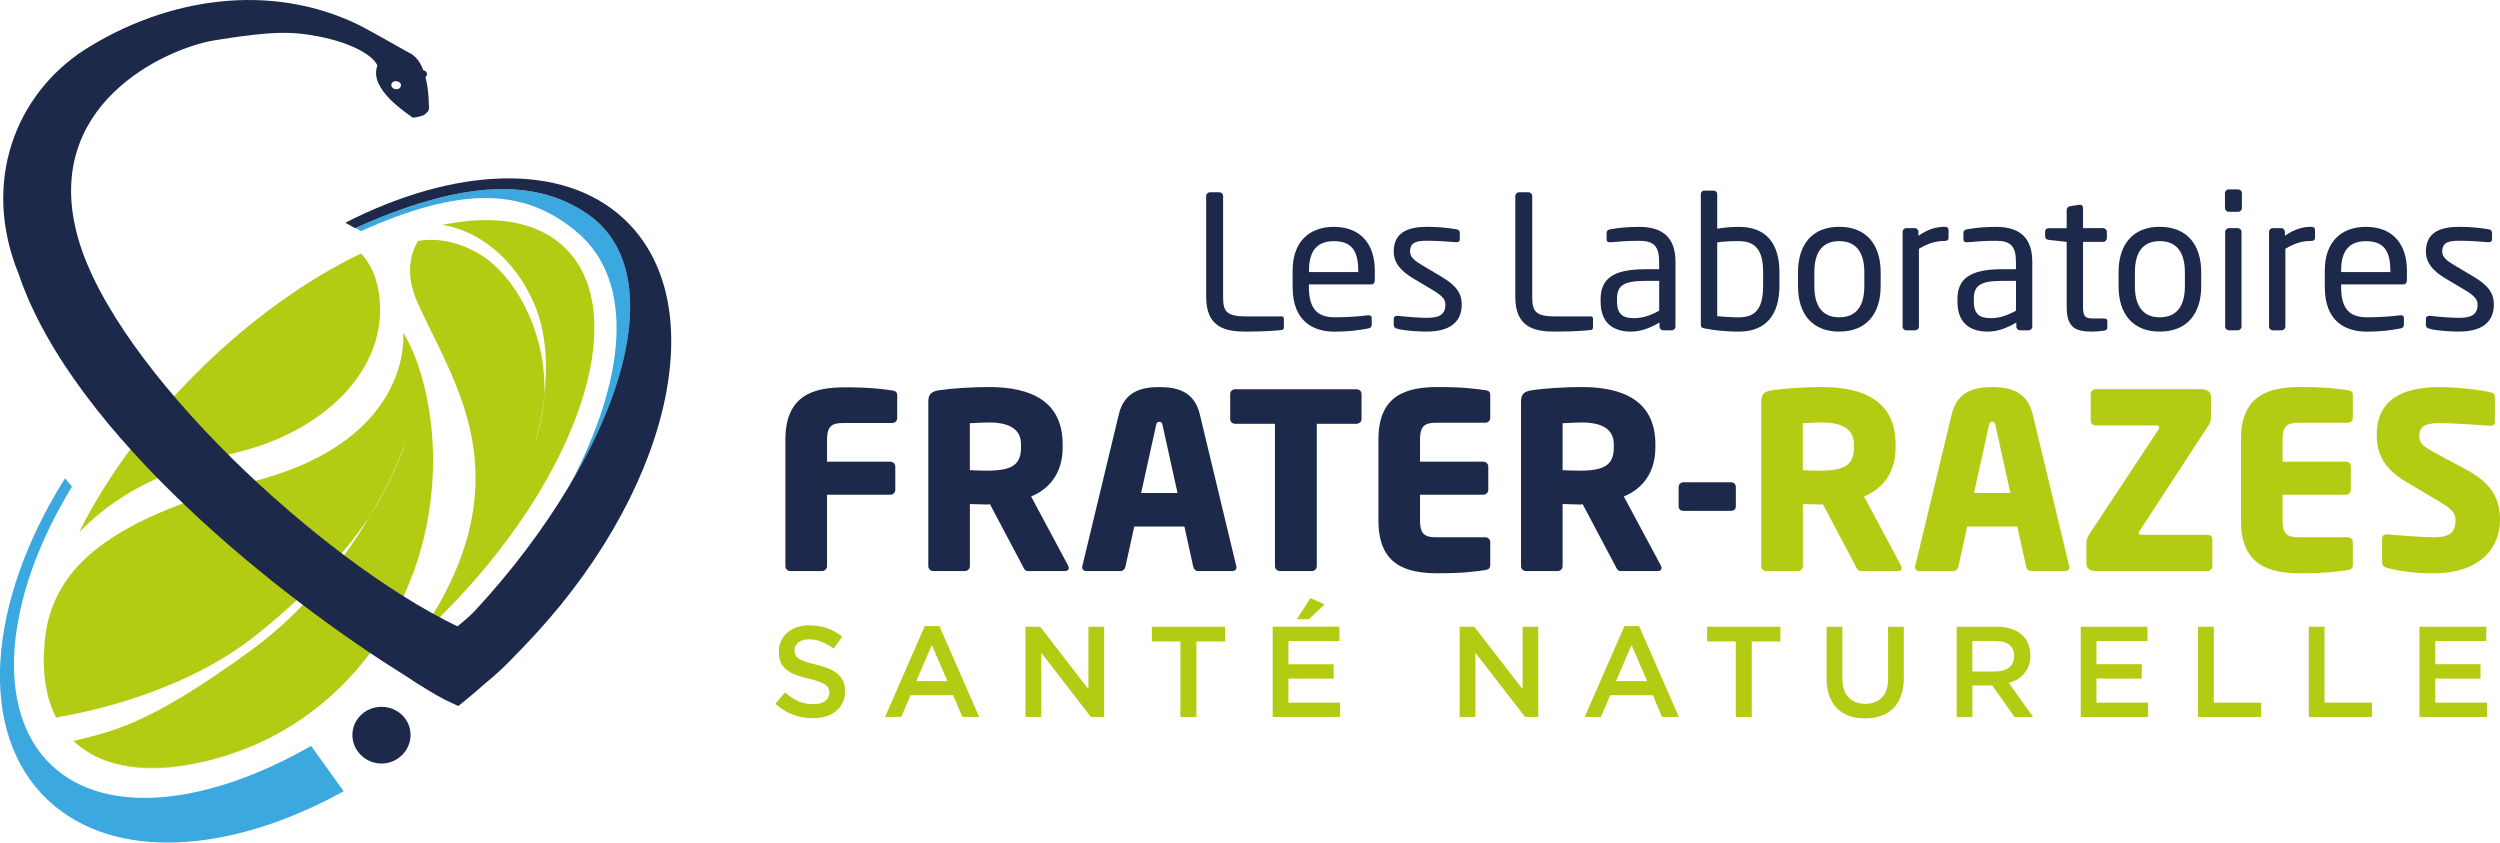 <svg xmlns="http://www.w3.org/2000/svg" id="Calque_2" data-name="Calque 2" viewBox="0 0 459.2 154.76"><defs><style>      .cls-1, .cls-2, .cls-3, .cls-4, .cls-5 {        stroke-width: 0px;      }      .cls-1, .cls-4 {        fill-rule: evenodd;      }      .cls-1, .cls-5 {        fill: #1c294a;      }      .cls-2, .cls-4 {        fill: #3ba9e0;      }      .cls-3 {        fill: #b3cb12;      }    </style></defs><g id="Calque_1-2" data-name="Calque 1"><g><path class="cls-3" d="m17.39,138.83c5.08,2.61,11.79,2.94,19.38,1.23-7.66,1.61-14.38,1.26-19.38-1.23"></path><path class="cls-3" d="m8.67,127.19c-.37-1.66-.59-3.48-.62-5.47.02,1.93.23,3.76.62,5.47"></path><path class="cls-3" d="m80.92,113.23c25.06-24.88,35.38-55.11,23.05-67.51-5.07-5.11-13.19-6.39-22.74-4.41,6.34.95,13.16,5.84,16.9,14.52,2.38,5.51,2.41,11.88,1.84,16.91-.14,2.91-.69,5.87-1.76,8.78,0,0,1.19-3.7,1.76-8.78.56-11.58-5.46-22.44-12.13-26.21-4.67-2.64-8.55-2.72-11.07-2.27-1.57,2.69-2.25,6.43-.09,11.28,4.93,11.07,13.44,23.31,9.78,40.62-1.71,8.09-5.88,15.54-9.88,21.19,1.46-1.32,2.9-2.68,4.33-4.1"></path><path class="cls-3" d="m43.83,83.01c14.8-3.6,26.62-14.15,25.96-27.16-.22-4.4-1.66-7.34-3.47-9.3-9.89,4.75-20.35,12.15-30.02,21.76-9.52,9.45-16.91,19.67-21.74,29.4,8.6-8.67,18.34-12.04,29.27-14.69"></path><path class="cls-3" d="m36.78,140.06c3.68-.77,7.32-1.97,10.83-3.57-3.74,1.59-7.38,2.79-10.84,3.57h.01"></path><path class="cls-3" d="m13.51,136.13c1.02.95,2.15,1.76,3.4,2.44-1.22-.68-2.34-1.49-3.34-2.45-.02,0-.03,0-.06.01"></path><path class="cls-3" d="m8.05,121.7s0,.01,0,.02c0-.02,0-.02,0-.04v.02Z"></path><path class="cls-3" d="m8.54,115.44c-.36,1.93-.52,3.97-.49,6.12-.01-1.95.15-3.99.49-6.12"></path><path class="cls-3" d="m8.89,128.07c.36,1.35.83,2.59,1.4,3.73.01,0,.02,0,.04,0-.6-1.16-1.08-2.41-1.44-3.72"></path><path class="cls-3" d="m75.77,105.63c7.15-19.27,2.73-37.44-1.71-44.52,0,0,2.09,19.47-26.9,27.14-25.05,6.63-36.24,14.61-38.63,27.18-.33,2.13-.5,4.18-.49,6.12v.13s0,.02,0,.03c.03,1.99.25,3.81.62,5.47.04.18.08.35.12.53.03.12.06.23.09.35.36,1.32.84,2.56,1.44,3.72,5.74-.94,23.67-4.59,37.01-15.34,9.51-7.66,16.18-14.93,20.69-21.78,4.56-7.77,6.54-13.65,6.54-13.65-1.3,4.36-3.41,8.91-6.54,13.65-4.56,7.75-11.69,17.37-22.02,24.89-19.34,14.08-25.66,14.75-32.45,16.56,1,.96,2.12,1.77,3.34,2.45.14.07.27.15.41.22.03.01.05.03.07.04,5,2.49,11.71,2.84,19.38,1.23,3.46-.78,7.1-1.98,10.84-3.57,12.09-5.53,22.61-15.93,28.16-30.86"></path><path class="cls-3" d="m68.03,94.67c3.13-4.74,5.23-9.29,6.54-13.65,0,0-1.97,5.89-6.54,13.65"></path><path class="cls-3" d="m99.98,72.74c-.58,5.08-1.77,8.78-1.77,8.78,1.08-2.9,1.63-5.87,1.77-8.78"></path><path class="cls-2" d="m108.07,39.41c-10.51-7.36-24.68-5.64-42.79,2.47l1.03.57c18.1-8.11,29.8-8.13,39.61.14,10.66,8.87,9.28,26.8-1.42,46.77,12.93-21.52,15.53-41.58,3.57-49.94"></path><path class="cls-5" d="m114.57,40.17c-11.29-10.5-31.12-9.47-51.14.74l1.84,1.03v-.06c18.11-8.11,32.28-9.83,42.79-2.47,11.95,8.36,9.36,28.42-3.57,49.94-4.56,7.63-10.42,15.49-17.43,23.03-.78.82-2.84,2.54-3.03,2.67-24.89-11.94-62.66-46.95-69.64-71.14C7.29,19.29,30.45,8.91,39.33,7.42c11.15-1.83,14.57-1.61,19.32-.7,6.56,1.29,10.08,3.75,10.67,5.34-1.7,4.38,5.87,9.01,6.4,9.5.36.18,2.28-.39,2.21-.47.47-.33.83-.73.87-1.08-.05-.31.06-3.15-.65-5.83.24-.24.39-.58.2-.87-.14-.24-.35-.37-.61-.42-.51-1.43-1.37-2.66-2.64-3.22-.43-.22-6.98-3.97-8.96-4.97C49.63-3.47,30.49-.34,15.57,9.12,2.95,17.26-3.52,33.33,3.44,50.37c10.06,29.71,49,60.09,70.98,73.72.31.2.65.4.99.64.15.09.28.17.44.31.17.06.28.2.49.31,1.46.92,3.34,2.12,5.42,3.2.84.41,1.66.79,2.42,1.13,1.68-1.32,3.31-2.72,4.99-4.19,1.97-1.61,3.87-3.36,5.84-5.5.14-.12.2-.19.3-.3.19-.19.35-.36.51-.52,27.26-27.98,35.65-63.35,18.74-79m-42.19-25.2c.42-.17.94,0,1.2.36.18.36.03.83-.4.99-.39.17-1,0-1.2-.37-.23-.38-.02-.82.39-.99"></path><path class="cls-4" d="m57.15,137c-18.99,10.88-37.65,12.99-47.6,3.63-10.68-9.97-8.84-30.8,3.67-51.24l-1.28-1.53c-14.31,22.77-16.3,46.77-3.09,59.15,12.07,11.27,33.39,9.86,54.27-1.67l-5.98-8.34Z"></path><path class="cls-1" d="m75.41,135.01c0,2.86-2.42,5.24-5.34,5.24s-5.34-2.37-5.34-5.24,2.39-5.18,5.34-5.18,5.34,2.27,5.34,5.18"></path><path class="cls-5" d="m235.47,60.6c-.88.14-3.44.31-6.65.31-3.65,0-7.27-.71-7.27-6.34v-18.57c0-.37.31-.68.69-.68h1.74c.37,0,.68.31.68.68v18.57c0,2.59.58,3.55,4.2,3.55h6.58c.24,0,.38.17.38.41v1.61c0,.2-.14.44-.35.48"></path><path class="cls-5" d="m292.25,60.6c-.89.14-3.44.31-6.65.31-3.65,0-7.27-.71-7.27-6.34v-18.57c0-.37.31-.68.69-.68h1.74c.37,0,.68.31.68.68v18.57c0,2.59.58,3.55,4.19,3.55h6.59c.24,0,.38.17.38.41v1.61c0,.2-.14.44-.35.48"></path><path class="cls-5" d="m251.86,52.24h-11.44v.48c0,4.06,1.61,5.56,4.74,5.56,1.99,0,4.5-.14,6.08-.37h.18c.27,0,.54.13.54.48v1.16c0,.45-.14.69-.68.79-1.94.37-3.82.58-6.11.58-3.92,0-7.74-1.84-7.74-8.19v-3.07c0-4.88,2.7-7.99,7.58-7.99s7.51,3.14,7.51,7.99v1.84c0,.44-.24.75-.65.75m-2.39-2.59c0-3.86-1.46-5.36-4.46-5.36s-4.58,1.67-4.58,5.36v.31h9.04v-.31Z"></path><path class="cls-5" d="m262.1,60.91c-1.27,0-3.72-.1-5.39-.51-.44-.1-.71-.31-.71-.68v-1.2c0-.31.27-.51.61-.51h.14c1.64.2,4.12.37,5.36.37,2.22,0,3.38-.58,3.38-2.42,0-1.03-.62-1.67-2.56-2.83l-3.45-2.05c-2.08-1.27-3.48-2.73-3.48-4.88,0-3.55,2.66-4.54,6.17-4.54,1.91,0,3.72.18,5.32.45.44.07.65.31.65.68v1.12c0,.41-.24.58-.57.58h-.11c-1.19-.1-3.38-.27-5.29-.27s-3.17.24-3.17,1.98c0,1.02.78,1.67,2.35,2.59l3.38,2.01c2.84,1.67,3.76,3.14,3.76,5.15,0,3.48-2.56,4.95-6.38,4.95"></path><path class="cls-5" d="m307.08,60.67h-1.57c-.38,0-.69-.31-.69-.68v-.75c-1.63.95-3.34,1.67-5.25,1.67-2.9,0-5.57-1.27-5.57-5.53v-.4c0-3.69,2.15-5.53,8.23-5.53h2.52v-1.37c0-2.86-.99-3.85-3.65-3.85-2.21,0-3.85.14-5.21.27h-.18c-.31,0-.61-.1-.61-.54v-1.2c0-.37.24-.58.71-.65,1.4-.24,2.97-.44,5.29-.44,4.74,0,6.65,2.39,6.65,6.41v11.91c0,.37-.3.68-.68.68m-2.32-9.08h-2.52c-4.13,0-5.22.92-5.22,3.34v.41c0,2.46,1.16,3.1,3.14,3.1,1.57,0,2.97-.48,4.61-1.37v-5.49Z"></path><path class="cls-5" d="m319.4,60.91c-2.05,0-4.16-.16-6.28-.58-.61-.1-.71-.31-.71-.78v-23.89c0-.34.24-.65.62-.65h1.74c.34,0,.65.27.65.65v6.35c1.29-.24,2.89-.34,3.99-.34,4.95,0,7.44,3,7.44,8.36v2.46c0,5.12-2.32,8.42-7.44,8.42m4.44-10.88c0-3.65-1.09-5.74-4.44-5.74-1.06,0-2.86.03-3.99.24v13.55c1.16.1,2.83.21,3.99.21,3.38,0,4.44-2.09,4.44-5.8v-2.46Z"></path><path class="cls-5" d="m337.83,60.91c-5.01,0-7.57-3.31-7.57-8.33v-2.59c0-5.01,2.56-8.33,7.57-8.33s7.61,3.31,7.61,8.33v2.59c0,5.01-2.59,8.33-7.61,8.33m4.61-10.92c0-3.48-1.4-5.7-4.61-5.7s-4.57,2.18-4.57,5.7v2.59c0,3.48,1.36,5.7,4.57,5.7s4.61-2.18,4.61-5.7v-2.59Z"></path><path class="cls-5" d="m357.18,44.26c-1.57,0-3,.41-4.71,1.43v14.3c0,.34-.31.68-.68.68h-1.67c-.34,0-.65-.31-.65-.68v-17.4c0-.37.27-.68.65-.68h1.61c.37,0,.65.31.65.68v.72c1.71-1.2,3.27-1.65,4.81-1.65.48,0,.72.21.72.62v1.4c0,.38-.24.58-.72.58"></path><path class="cls-5" d="m372.61,60.67h-1.57c-.37,0-.68-.31-.68-.68v-.75c-1.63.95-3.34,1.67-5.25,1.67-2.9,0-5.57-1.27-5.57-5.53v-.4c0-3.69,2.15-5.53,8.23-5.53h2.52v-1.37c0-2.86-.99-3.85-3.65-3.85-2.22,0-3.85.14-5.22.27h-.17c-.31,0-.61-.1-.61-.54v-1.2c0-.37.24-.58.71-.65,1.4-.24,2.97-.44,5.29-.44,4.74,0,6.65,2.39,6.65,6.41v11.91c0,.37-.3.68-.68.68m-2.32-9.08h-2.52c-4.13,0-5.22.92-5.22,3.34v.41c0,2.46,1.16,3.1,3.14,3.1,1.57,0,2.97-.48,4.61-1.37v-5.49Z"></path><path class="cls-5" d="m386.47,60.74c-.68.1-1.57.17-2.22.17-3.14,0-4.64-.82-4.64-4.57v-11.91l-3.31-.37c-.37-.04-.65-.24-.65-.62v-.92c0-.37.27-.61.65-.61h3.31v-3.35c0-.34.24-.61.61-.68l1.78-.28h.1c.27,0,.51.24.51.58v3.72h3.69c.37,0,.69.31.69.68v1.16c0,.37-.31.69-.69.69h-3.69v11.91c0,1.88.48,2.15,1.85,2.15h1.91c.48,0,.71.14.71.48v1.19c0,.31-.17.52-.61.58"></path><path class="cls-5" d="m396.71,60.91c-5.01,0-7.57-3.31-7.57-8.33v-2.59c0-5.01,2.56-8.33,7.57-8.33s7.61,3.31,7.61,8.33v2.59c0,5.01-2.59,8.33-7.61,8.33m4.61-10.92c0-3.48-1.4-5.7-4.61-5.7s-4.57,2.18-4.57,5.7v2.59c0,3.48,1.37,5.7,4.57,5.7s4.61-2.18,4.61-5.7v-2.59Z"></path><path class="cls-5" d="m411.11,38.9h-1.75c-.37,0-.68-.31-.68-.69v-2.73c0-.37.31-.69.68-.69h1.75c.37,0,.68.31.68.69v2.73c0,.37-.31.69-.68.69m-.07,21.77h-1.63c-.37,0-.69-.31-.69-.68v-17.4c0-.37.31-.68.69-.68h1.63c.37,0,.68.31.68.68v17.4c0,.37-.31.68-.68.68"></path><path class="cls-5" d="m424.49,44.26c-1.57,0-3,.41-4.71,1.43v14.3c0,.34-.31.68-.68.68h-1.67c-.34,0-.65-.31-.65-.68v-17.4c0-.37.27-.68.65-.68h1.61c.37,0,.65.31.65.68v.72c1.71-1.2,3.27-1.65,4.81-1.65.48,0,.72.21.72.62v1.4c0,.38-.24.58-.72.58"></path><path class="cls-5" d="m441.45,52.24h-11.43v.48c0,4.06,1.6,5.56,4.74,5.56,1.98,0,4.5-.14,6.07-.37h.18c.27,0,.54.13.54.48v1.16c0,.45-.14.69-.69.79-1.94.37-3.81.58-6.1.58-3.92,0-7.74-1.84-7.74-8.19v-3.07c0-4.88,2.69-7.99,7.57-7.99s7.51,3.14,7.51,7.99v1.84c0,.44-.24.75-.65.75m-2.39-2.59c0-3.86-1.47-5.36-4.47-5.36s-4.57,1.67-4.57,5.36v.31h9.04v-.31Z"></path><path class="cls-5" d="m451.69,60.91c-1.27,0-3.72-.1-5.39-.51-.44-.1-.71-.31-.71-.68v-1.2c0-.31.27-.51.61-.51h.14c1.63.2,4.12.37,5.36.37,2.22,0,3.38-.58,3.38-2.42,0-1.03-.61-1.67-2.56-2.83l-3.45-2.05c-2.08-1.27-3.48-2.73-3.48-4.88,0-3.55,2.67-4.54,6.18-4.54,1.91,0,3.72.18,5.32.45.44.07.65.31.65.68v1.12c0,.41-.24.58-.58.58h-.1c-1.2-.1-3.38-.27-5.29-.27s-3.18.24-3.18,1.98c0,1.02.79,1.67,2.35,2.59l3.38,2.01c2.83,1.67,3.75,3.14,3.75,5.15,0,3.48-2.55,4.95-6.38,4.95"></path><path class="cls-5" d="m163.91,77.7h-9.12c-2.11,0-2.88.72-2.88,3.06v4.04h11.64c.49,0,.9.41.9.9v4.27c0,.49-.41.9-.9.9h-11.64v13.12c0,.49-.41.9-.9.9h-5.85c-.49,0-.9-.4-.9-.9v-23.23c0-8.18,5.17-9.62,10.97-9.62,4.85,0,7.1.36,8.67.58.62.09.9.32.9.9v4.18c0,.49-.4.9-.9.9"></path><path class="cls-5" d="m195.64,104.89h-6.88c-.49,0-.68-.45-.9-.9l-6.02-11.37-.5.05c-.94,0-2.33-.09-3.19-.09v11.41c0,.49-.4.9-.9.9h-5.84c-.49,0-.9-.4-.9-.9v-30.16c0-1.53.63-1.93,2.03-2.16,2.07-.31,5.89-.58,9.12-.58,7.64,0,13.53,2.56,13.53,10.52v.58c0,4.76-2.52,7.69-5.8,8.99l6.78,12.67c.09.18.14.36.14.49,0,.31-.18.54-.68.54m-8.09-23.28c0-2.74-2.11-4-5.89-4-.62,0-2.97.09-3.51.14v8.62c.5.05,2.69.09,3.19.09,4.72,0,6.21-1.21,6.21-4.27v-.58Z"></path><path class="cls-5" d="m226.37,104.89h-6.3c-.45,0-.81-.36-.9-.81l-1.62-7.37h-9.21l-1.62,7.37c-.09.45-.45.81-.9.81h-6.29c-.45,0-.76-.27-.76-.71,0-.05.04-.14.04-.23l6.7-27.86c1.03-4.32,4.36-4.99,7.45-4.99s6.38.68,7.42,4.99l6.69,27.86c0,.09.05.18.05.23,0,.45-.31.71-.76.71m-12.81-26.74c-.09-.45-.18-.68-.59-.68s-.53.23-.62.68l-2.74,12.41h6.69l-2.74-12.41Z"></path><path class="cls-5" d="m249.15,77.84h-7.28v26.15c0,.49-.4.9-.9.9h-5.88c-.5,0-.91-.41-.91-.9v-26.15h-7.32c-.49,0-.9-.36-.9-.85v-4.63c0-.5.4-.86.9-.86h22.29c.49,0,.94.36.94.86v4.63c0,.49-.45.85-.94.85"></path><path class="cls-5" d="m272.83,104.71c-1.57.23-3.87.59-8.72.59-5.8,0-10.92-1.49-10.92-9.67v-14.92c0-8.18,5.17-9.62,10.97-9.62,4.85,0,7.1.36,8.67.58.62.09.9.31.9.9v4.18c0,.49-.4.9-.9.9h-9.12c-2.11,0-2.88.72-2.88,3.06v4.09h11.64c.49,0,.9.4.9.9v4.27c0,.49-.41.9-.9.9h-11.64v4.76c0,2.34.77,3.06,2.88,3.06h9.12c.49,0,.9.4.9.9v4.18c0,.58-.27.85-.9.94"></path><path class="cls-5" d="m304.51,104.89h-6.88c-.49,0-.68-.45-.9-.9l-6.02-11.37-.5.05c-.94,0-2.34-.09-3.19-.09v11.41c0,.49-.41.9-.9.9h-5.84c-.5,0-.9-.4-.9-.9v-30.16c0-1.53.63-1.93,2.03-2.16,2.06-.31,5.89-.58,9.12-.58,7.64,0,13.53,2.56,13.53,10.52v.58c0,4.76-2.52,7.69-5.8,8.99l6.79,12.67c.09.18.14.36.14.49,0,.31-.18.54-.68.54m-8.09-23.28c0-2.74-2.12-4-5.89-4-.62,0-2.97.09-3.51.14v8.62c.5.05,2.69.09,3.19.09,4.72,0,6.21-1.21,6.21-4.27v-.58Z"></path><path class="cls-5" d="m317.94,93.84h-8.71c-.5,0-.9-.31-.9-.81v-3.59c0-.49.4-.86.9-.86h8.71c.5,0,.9.36.9.86v3.59c0,.5-.4.81-.9.81"></path><path class="cls-3" d="m348.63,104.89h-6.88c-.49,0-.68-.45-.9-.9l-6.02-11.37-.49.05c-.95,0-2.34-.09-3.19-.09v11.41c0,.49-.41.9-.9.9h-5.84c-.49,0-.9-.4-.9-.9v-30.16c0-1.53.62-1.93,2.02-2.16,2.07-.31,5.89-.58,9.12-.58,7.64,0,13.53,2.56,13.53,10.52v.58c0,4.76-2.52,7.69-5.8,8.99l6.78,12.67c.09.18.14.36.14.49,0,.31-.18.54-.68.54m-8.09-23.28c0-2.74-2.11-4-5.89-4-.62,0-2.97.09-3.5.14v8.62c.49.05,2.69.09,3.19.09,4.71,0,6.2-1.21,6.2-4.27v-.58Z"></path><path class="cls-3" d="m379.36,104.89h-6.3c-.45,0-.81-.36-.9-.81l-1.62-7.37h-9.21l-1.62,7.37c-.09.45-.45.81-.9.81h-6.3c-.45,0-.76-.27-.76-.71,0-.05.04-.14.04-.23l6.7-27.86c1.03-4.32,4.36-4.99,7.45-4.99s6.38.68,7.42,4.99l6.7,27.86c0,.09.05.18.05.23,0,.45-.32.71-.77.71m-12.81-26.74c-.09-.45-.18-.68-.59-.68s-.53.23-.62.68l-2.74,12.41h6.69l-2.74-12.41Z"></path><path class="cls-3" d="m405.47,104.89h-20.41c-1.03,0-1.84-.4-1.84-1.4v-3.59c0-.63.14-1.17.67-1.98l12.54-18.96c.14-.18.18-.32.18-.45,0-.22-.18-.36-.49-.36h-11.19c-.49,0-.9-.36-.9-.86v-4.94c0-.49.4-.86.9-.86h19.37c.94,0,1.79.41,1.79,1.26,0,0,.05.45.05,1.08,0,1.21-.05,3.01-.05,3.01,0,.4-.13.81-.35,1.17l-12.68,19.41c-.13.18-.23.36-.23.49,0,.18.19.32.5.32h12.13c.49,0,.9.31.9.81v4.95c0,.49-.4.9-.9.9"></path><path class="cls-3" d="m431.26,104.71c-1.57.23-3.87.59-8.72.59-5.8,0-10.92-1.49-10.92-9.67v-14.92c0-8.18,5.17-9.62,10.97-9.62,4.86,0,7.1.36,8.67.58.63.09.9.31.9.9v4.18c0,.49-.4.9-.9.9h-9.12c-2.11,0-2.88.72-2.88,3.06v4.09h11.64c.49,0,.9.4.9.9v4.27c0,.49-.41.9-.9.9h-11.64v4.76c0,2.34.77,3.06,2.88,3.06h9.12c.49,0,.9.4.9.9v4.18c0,.58-.27.85-.9.94"></path><path class="cls-3" d="m446.93,105.3c-3.55,0-6.2-.41-8.49-.99-.45-.14-.9-.41-.9-.9v-4.4c0-.63.36-.86.81-.86h.14c1.84.18,6.78.54,8.54.54,3.09,0,4-.99,4-3.14,0-1.3-.64-2.03-2.97-3.42l-6.2-3.69c-4.18-2.47-5.3-5.3-5.3-8.58,0-4.94,2.79-8.76,11.5-8.76,3.28,0,7.82.54,9.53.99.36.09.67.31.67.81v4.54c0,.41-.18.77-.77.77h-.09c-1.26-.09-6.47-.49-9.52-.49-2.56,0-3.51.77-3.51,2.38,0,1.25.58,1.84,3.01,3.14l5.76,3.1c4.67,2.52,6.06,5.48,6.06,9.12,0,4.76-3.15,9.84-12.27,9.84"></path><path class="cls-3" d="m146.1,120.3c.11.24.32.46.61.66.29.2.69.39,1.21.57.52.18,1.17.35,1.96.54.87.22,1.64.47,2.31.73.68.27,1.23.6,1.67.99.44.39.78.83,1.02,1.35.23.51.34,1.11.34,1.81,0,.79-.14,1.49-.44,2.1-.29.62-.69,1.14-1.21,1.56-.51.43-1.13.75-1.86.98-.73.22-1.52.33-2.39.33-1.27,0-2.5-.22-3.66-.65-1.17-.43-2.25-1.1-3.24-2l1.75-2.09c.81.7,1.62,1.23,2.44,1.6.82.37,1.75.56,2.79.56.9,0,1.62-.19,2.14-.57.53-.38.79-.89.79-1.54,0-.3-.05-.57-.16-.81-.1-.24-.28-.45-.56-.65-.28-.2-.66-.39-1.14-.56-.48-.18-1.12-.36-1.89-.54-.89-.2-1.67-.44-2.36-.69-.69-.26-1.27-.57-1.74-.95-.47-.38-.83-.84-1.07-1.37-.24-.54-.36-1.19-.36-1.96,0-.73.14-1.39.42-1.98.28-.6.67-1.1,1.16-1.53.49-.43,1.09-.75,1.78-.99.69-.23,1.45-.34,2.27-.34,1.21,0,2.31.18,3.28.53.97.35,1.88.87,2.74,1.55l-1.57,2.2c-.76-.55-1.51-.98-2.25-1.27-.74-.29-1.5-.44-2.25-.44-.85,0-1.51.19-1.99.58-.47.39-.71.86-.71,1.41,0,.33.05.61.16.85"></path><path class="cls-3" d="m179.84,131.69h-3.08l-1.68-4h-7.83l-1.71,4h-2.98l7.3-16.69h2.69l7.3,16.69Zm-8.69-13.21l-2.84,6.63h5.71l-2.86-6.63Z"></path><polygon class="cls-3" points="199.92 115.12 202.81 115.12 202.81 131.69 200.37 131.69 191.26 119.9 191.26 131.69 188.36 131.69 188.36 115.12 191.06 115.12 199.92 126.58 199.92 115.12"></polygon><polygon class="cls-3" points="219.76 131.69 216.82 131.69 216.82 117.82 211.57 117.82 211.57 115.12 225.02 115.12 225.02 117.82 219.76 117.82 219.76 131.69"></polygon><path class="cls-3" d="m246.04,117.74h-9.38v4.27h8.31v2.63h-8.31v4.42h9.49v2.63h-12.38v-16.58h12.26v2.63Zm-7.84-4l2.51-3.89,2.6,1.16-2.88,2.72h-2.23Z"></path><polygon class="cls-3" points="279.67 115.12 282.55 115.12 282.55 131.69 280.12 131.69 271 119.9 271 131.69 268.11 131.69 268.11 115.12 270.8 115.12 279.67 126.58 279.67 115.12"></polygon><path class="cls-3" d="m308.36,131.69h-3.08l-1.68-4h-7.83l-1.71,4h-2.98l7.3-16.69h2.69l7.3,16.69Zm-8.69-13.21l-2.84,6.63h5.71l-2.86-6.63Z"></path><polygon class="cls-3" points="321.76 131.69 318.83 131.69 318.83 117.82 313.57 117.82 313.57 115.12 327.02 115.12 327.02 117.82 321.76 117.82 321.76 131.69"></polygon><path class="cls-3" d="m349.7,124.52c0,1.23-.16,2.31-.51,3.24-.33.93-.81,1.71-1.43,2.33-.61.62-1.36,1.09-2.24,1.4-.88.31-1.86.47-2.95.47s-2.04-.16-2.92-.47c-.87-.31-1.61-.77-2.22-1.38-.62-.62-1.09-1.38-1.42-2.28-.33-.91-.5-1.96-.5-3.17v-9.54h2.89v9.42c0,1.55.37,2.72,1.12,3.53.74.81,1.78,1.21,3.09,1.21s2.33-.39,3.07-1.16c.75-.77,1.12-1.92,1.12-3.45v-9.54h2.89v9.4Z"></path><path class="cls-3" d="m370.02,131.69l-4.08-5.78h-3.65v5.78h-2.89v-16.57h7.39c.95,0,1.8.12,2.57.36.77.24,1.41.6,1.94,1.04.53.45.94,1,1.21,1.66.28.65.43,1.38.43,2.19,0,.69-.1,1.32-.3,1.86-.2.55-.47,1.03-.82,1.45-.34.42-.75.78-1.24,1.07-.48.29-1.02.52-1.61.68l4.48,6.27h-3.43Zm-.95-13.25c-.6-.47-1.45-.7-2.54-.7h-4.25v5.59h4.28c1.04,0,1.87-.25,2.49-.75.61-.51.92-1.19.92-2.05,0-.92-.31-1.61-.9-2.08"></path><polygon class="cls-3" points="394.45 117.74 385.08 117.74 385.08 122 393.39 122 393.39 124.64 385.08 124.64 385.08 129.06 394.57 129.06 394.57 131.69 382.19 131.69 382.19 115.12 394.45 115.12 394.45 117.74"></polygon><polygon class="cls-3" points="403.74 115.12 406.63 115.12 406.63 129.06 415.34 129.06 415.34 131.69 403.74 131.69 403.74 115.12"></polygon><polygon class="cls-3" points="424.08 115.12 426.96 115.12 426.96 129.06 435.68 129.06 435.68 131.69 424.08 131.69 424.08 115.12"></polygon><polygon class="cls-3" points="456.68 117.74 447.31 117.74 447.31 122 455.62 122 455.62 124.64 447.31 124.64 447.31 129.06 456.8 129.06 456.8 131.69 444.41 131.69 444.41 115.12 456.68 115.12 456.68 117.74"></polygon></g></g></svg>